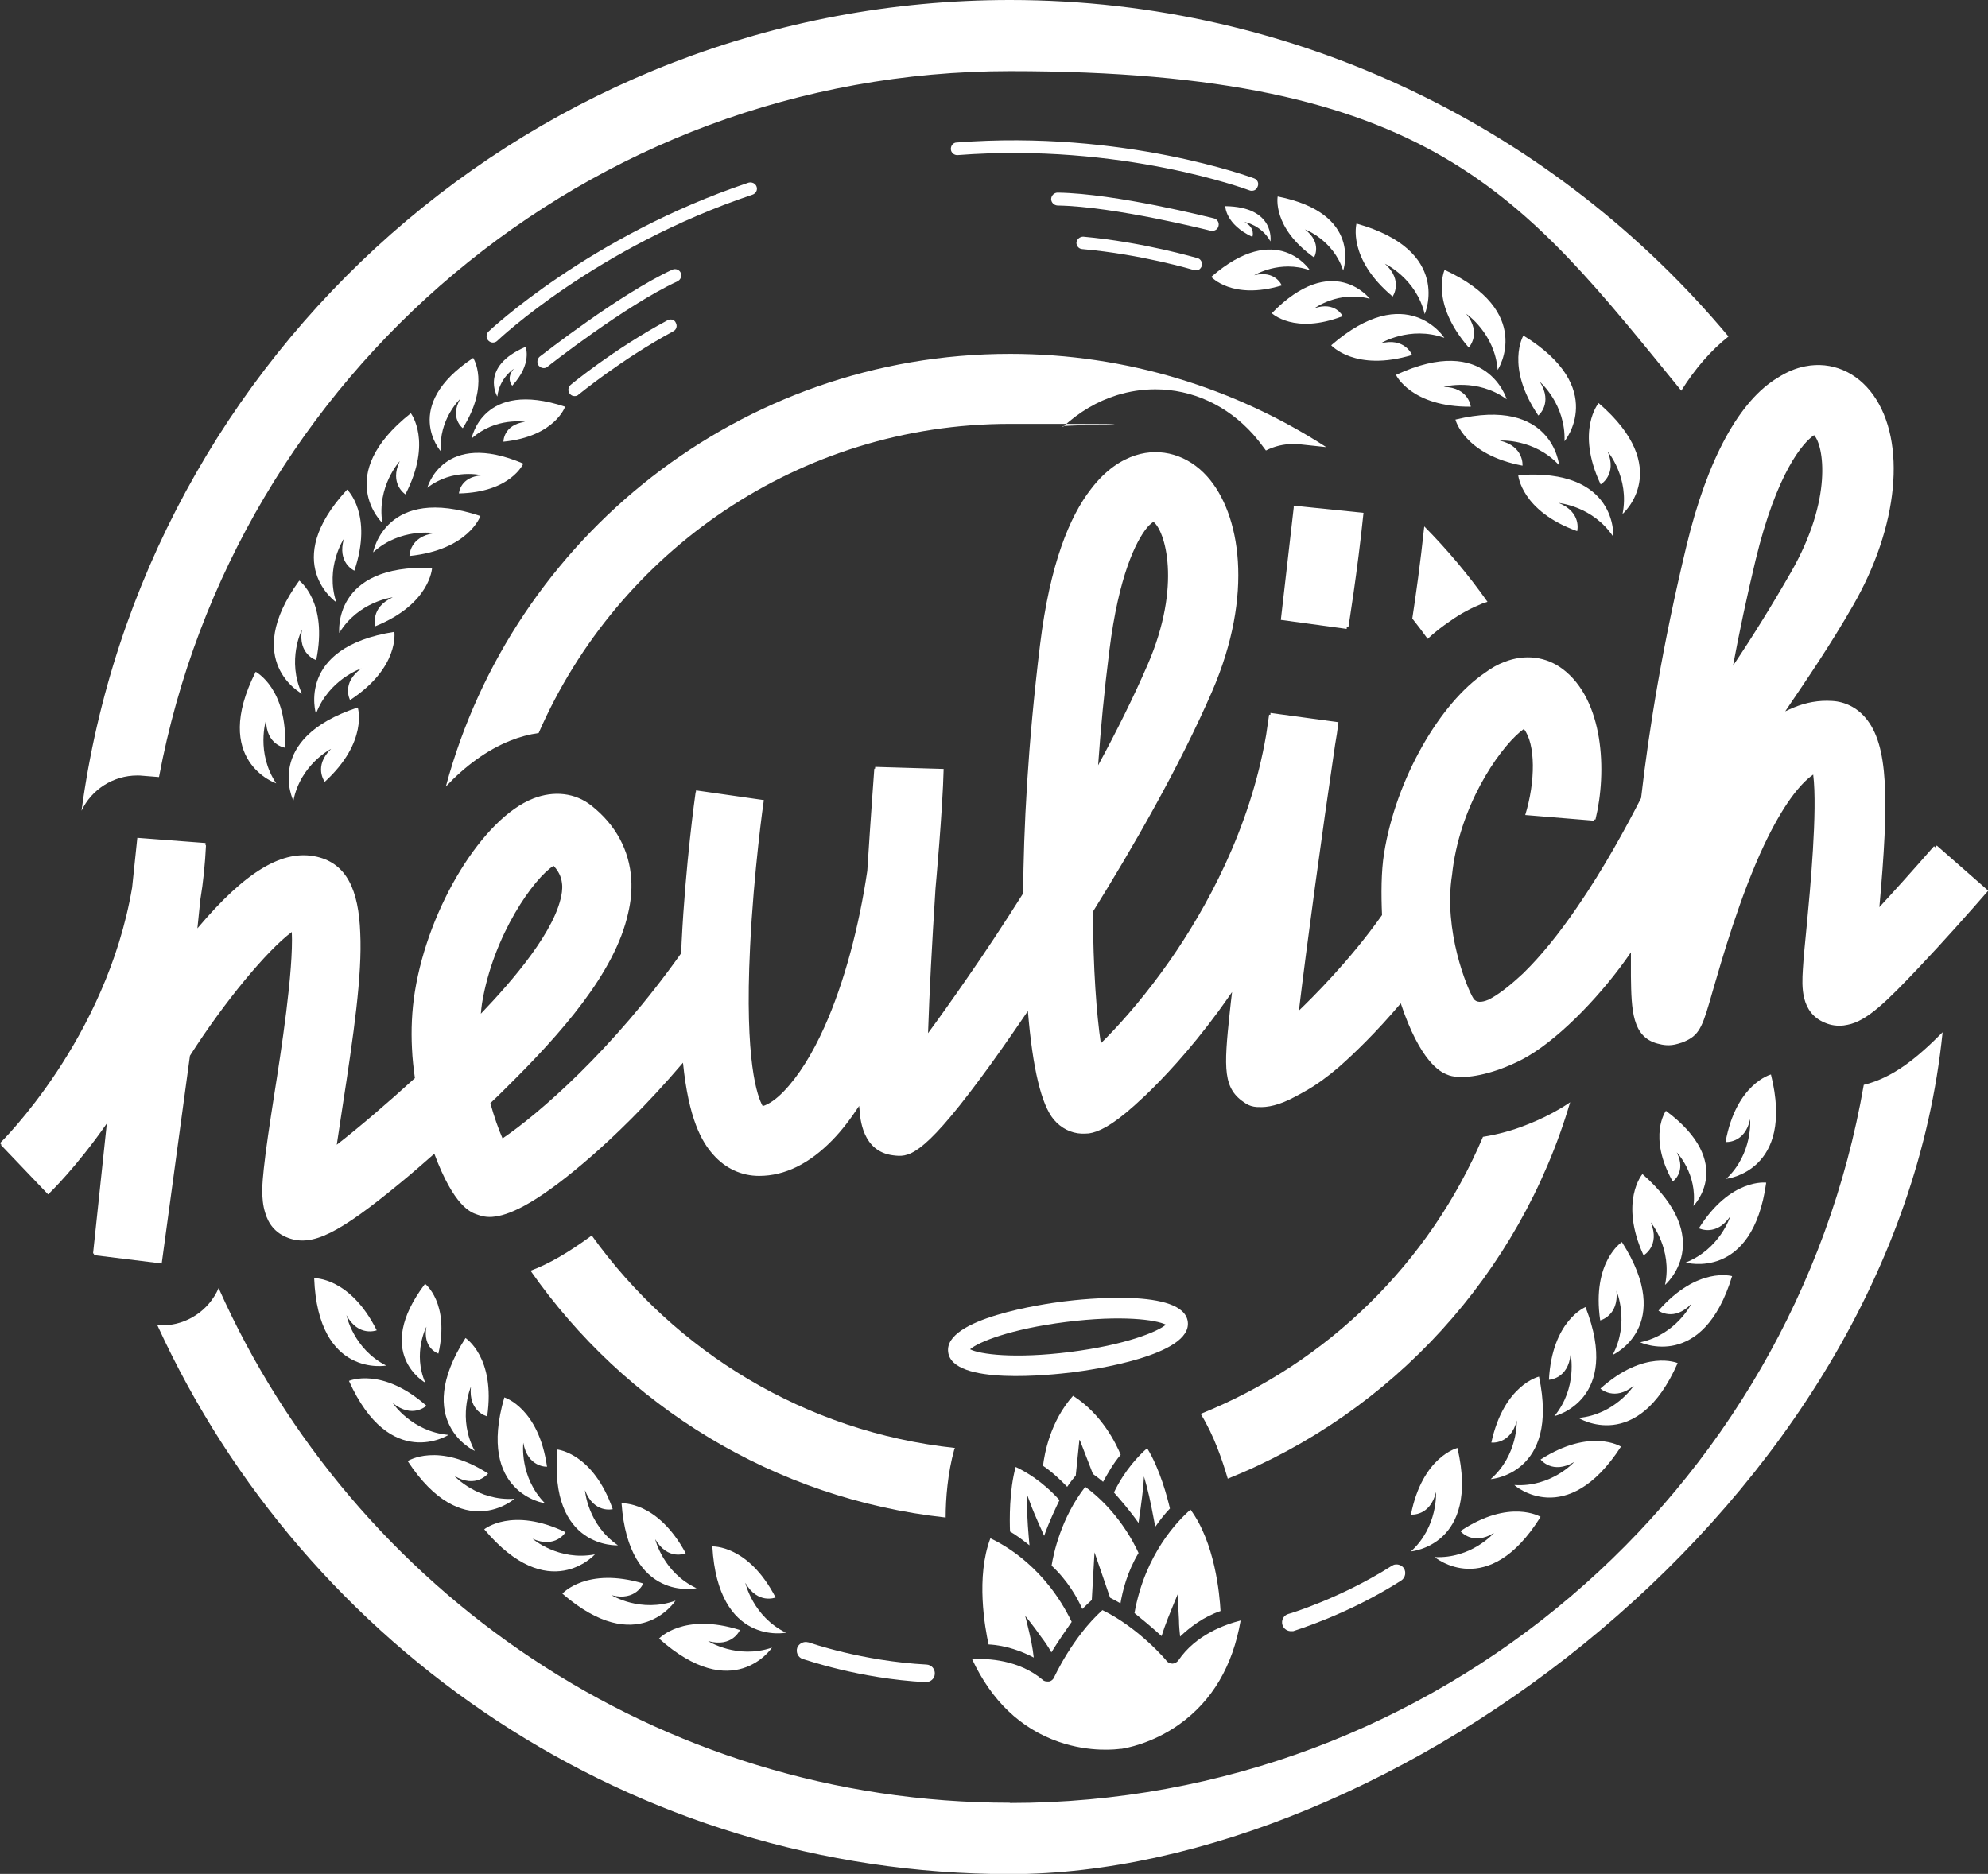 <?xml version="1.0" encoding="UTF-8"?>
<svg id="a" xmlns="http://www.w3.org/2000/svg" xmlns:xlink="http://www.w3.org/1999/xlink" version="1.1" viewBox="0 0 880.2 829.8">
  <rect x="0" y="0" width="880.2" height="829.8" fill="#333333" stroke="none"/>
  <!-- Generator: Adobe Illustrator 29.3.0, SVG Export Plug-In . SVG Version: 2.1.0 Build 146)  -->
  <defs>
    <style>
      .st0 {
        fill: #fff;
      }
    </style>
  </defs>
  <path class="st0" d="M476.6,107.3c-.1,1.5,1,2.9,2.5,3,26.2,2.3,49.3,9.2,49.5,9.3.7.2,1.3,0,1.9,0,.7-.3,1.3-1,1.6-1.8.4-1.5-.4-3.1-1.9-3.5-.2,0-23.9-7.1-50.6-9.5h0c-1.5,0-2.8,1.1-3,2.6Z"/>
  <path class="st0" d="M537.9,102h0c.8-.3,1.4-1,1.6-1.9.4-1.5-.5-3-2-3.4-1.8-.4-43.3-11-69.2-11.4-1.5,0-2.8,1.2-2.9,2.8,0,1.5,1.2,2.8,2.8,2.9,25.3.4,67.5,11.1,67.9,11.2.6.1,1.3,0,1.8-.2Z"/>
  <path class="st0" d="M536.3,122.6s9.2,10.4,31.2,3.8c0,0-2.8-6.9-12.2-4.5,0,0,11.3-7,24.7-2.2,0,0-14.5-22.5-43.7,2.9Z"/>
  <path class="st0" d="M630.8,139.1h0s12.5-28.1-30.2-40.1c0,0-4.2,15.4,16,32.3,0,0,4.9-7-3.4-14.5,0,0,13.8,6.4,17.6,22.3Z"/>
  <path class="st0" d="M542.5,91.3s0,8,12,13.6c0,0,1.5-4-3.5-6.6,0,0,7.5,1.3,11.5,8.6,0,0,2.3-15.3-20-15.6Z"/>
  <path class="st0" d="M542.5,91.3h0Z"/>
  <path class="st0" d="M565.7,87s-2.6,13.7,16.1,27c0,0,3.8-6.4-4-12.4,0,0,12.5,4.6,16.9,18.2,0,0,8.9-25.3-29-32.8Z"/>
  <path class="st0" d="M563.1,138.7h0s10,9.6,31.4,1.3c0,0-3.3-6.7-12.5-3.5,0,0,10.7-7.9,24.5-4.2,0,0-16.4-21.3-43.4,6.4Z"/>
  <path class="st0" d="M664,195.1h0s15.2-1.1,26.3,10.9c0,0-2.8-30.6-45.9-20.2,0,0,3.8,15.5,29.7,20.4,0,0,.8-8.6-10.1-11.1Z"/>
  <path class="st0" d="M71.6,559.5h0l12.5-92c15.3-24,34.3-46.8,45.1-54.8.8,17.2-4.8,53.2-7.8,72.2-1.9,12.3-3.7,23.9-4.6,32.6-.6,5.8-1.4,13.2.6,19.5,1.4,4.8,4.3,9,10.3,11.2,10.6,3.9,22.3-1.9,49.8-24.6,5-4.1,9.9-8.4,14.8-12.7,8.7,23.4,16.2,26,18.9,26.9,1.7.6,4.2,1.5,8.1.9,7.3-1,19.7-6.7,42.9-27,8.9-7.8,23.7-21.7,40.2-41.1,2.5,24.9,8.3,35,13.3,40.6,5.4,6.2,12.6,9.5,20.4,9.5,11.4,0,22.3-5.4,32.5-15.9,4.1-4.2,8-9.3,11.8-15.1,0,.3,0,.7.1,1,.3,4.7,1.3,19.2,14.9,20.9,6.5.8,12.3,1.5,38.4-33.7,6-8,13-18,21.3-30.2,2.1,25.5,6,41.6,11.5,48.1,3.2,3.8,7.6,6,12.3,6.2,1,0,2,0,3.2-.1,4.1-.6,9.8-3.1,20.1-12.3,1.5-1.4,3.2-2.9,5-4.6,7.5-7.2,19.2-19.4,32.2-37.1,2-2.7,4-5.6,6.1-8.6-.4,3.1-.7,6.1-1,8.8-2.7,25.4-3.1,34.1,7,40.5,1.5,1,3.2,1.5,5,1.6h.5c4.1.3,9.5-.8,16.5-4.6,1.5-.8,3.2-1.7,4.9-2.7,4.4-2.5,9.3-6,14.4-10.4,6.6-5.8,16.3-15.1,27.4-28.2,1,2.8,1.6,4.6,1.6,4.6,8.7,23.4,17.2,26.2,18.8,26.9,5.2,2.4,15.8.8,26-3.3,3.5-1.4,6.9-3,10.1-4.9,15-8.9,33.2-28,45.4-45.9v10.6c.2,15.1.6,26.8,11.7,29.8,2.6.7,5.4,1.2,9.1.1,1.2-.3,2.4-.7,3.8-1.4,6.1-2.9,7.4-7.2,11.5-21.6,4.3-14.8,12.2-42.4,22.9-65.1,8.3-17.5,15.8-27,21.7-31.1,2,15.7-1.4,51.4-2.8,66.2-.8,8.1-1.5,15.1-1.8,20.4-.4,7-1.1,18.8,9.8,23.3,2.8,1.2,5.5,1.5,8.3,1.2.6-.1,1.1-.2,1.7-.3,8.6-1.6,17.5-10.5,31.6-25.4,10.9-11.5,22.8-24.9,30.7-34l-22.8-20c-.2.3-.4.5-.7.8l-.5-.5c-9.9,11.3-17.8,20.1-24.2,27,4.3-47.8,4.1-71.9-6.2-83.9-3.8-4.5-9.1-7.1-14.7-7.4-6-.4-11.7.7-17,2.9-1.3.5-2.5,1.1-3.8,1.7,10.1-14.9,20-29.4,30-46.8,20.2-35,23.8-72.5,9-93.3-7.3-10.2-18.5-15-30.1-12.7-4.2.8-8.2,2.5-12.1,5-17,10.1-31.2,35.9-40.5,74.5-10.6,44-16.6,81.2-20.1,111.7-6.7,13.1-16.5,31.1-28.1,48-8.8,12.9-16.7,22.3-23.5,29-.2.2-.4.4-.6.6-.4.4-.8.7-1.2,1.1-5.2,4.8-10.3,8.7-14.2,10.6-3.1,1.3-5.4,1.3-6.6-.5-2.8-4.4-13.4-30.2-9.5-54.8.2-1.8.4-3.5.7-5.3,4.8-29.7,22.3-53.1,31.1-59.3,5.2,6.6,5.2,23.2.6,38.1l30.3,2.5c0-.2,0-.4,0-.5h.8c5.2-21.3,3.7-53-14.6-66.7-7.2-5.4-16.5-6.7-25.7-3.1-2.9,1.1-5.8,2.7-8.6,4.8-19.8,13.3-39.4,46.8-44.7,80-1.3,8-1.3,18.3-.9,27.3-14.4,20.4-31.3,37-36.8,42.3,3.4-28.4,10.2-78.4,16-117.6.6-3.3,1.1-6.7,1.5-10.1l-30.1-4.1s0,.3,0,.8h-.6s-.5,3.3-1.3,8.9c-7.2,42.1-26.8,77.2-42.6,99.9-10.2,14.6-20,25.9-27.8,33.9l-2.8,2.8c-1.9-12.9-3.4-32.7-3.5-58.3,17.6-28.3,38.2-64,52.7-97.4,18.8-43.3,12.5-79-2.1-95.3-8.5-9.5-20.4-13-31.7-9.4-6.2,2-13.2,6.3-19.8,15-9.4,12.1-18.1,33-22.5,68.8-5.5,44.9-7.3,82-7.5,110.2-8.7,13.8-17.3,26.8-25.4,38.4-6,8.7-11.7,16.7-16.7,23.5.6-18.3,1.7-38.9,3.3-64.1,0,0,3.2-34.9,3.6-52.9l-30.3-.9s0,.3-.1.8h-.3c0,.3-1.5,20-3.1,45.2-3.6,24.4-10.1,49.4-19,69.2-5.3,11.8-11.4,21.7-18.1,28.6-3.3,3.4-6.5,5.6-9.2,6.4-2.3-4-8.1-19.5-5.6-70.4,1.6-33.5,6-64.8,6.1-65.1l-30-4.3c0,.1-.1.4-.1.8h-.1c-.2,1.3-4.5,32-6.2,66.4-.1,1.7-.1,3.3-.2,4.9-30.4,43-63.5,71.5-79.1,82-1.8-4.1-3.7-9.5-5.4-15.6,2.7-2.5,5.1-4.9,7.2-7,23.9-23.6,48-50.7,53.8-77.1,1.2-5,1.7-10,1.4-15-.8-12.9-6.9-24.2-17.7-32.7-7.1-5.6-16.5-6.7-25.7-3.1-22.3,8.7-46.3,47.8-52.4,85.4-1.4,8.7-1.7,17.2-1.3,25.2.2,4.6.7,9,1.3,13.2-12.4,11.3-24.8,21.9-34.6,29.5.8-5.5,1.7-11.2,2.5-16.5,5-32.4,8.8-58.6,7.9-77.3-.7-19-6-30.6-19.1-33.7-15-3.5-31.5,6.2-53,31.7l1.3-12.7c1.3-7.8,2.1-15.8,2.5-24.1h-.2c0-.3,0-.7,0-1l-30.2-2.3-2.3,22C47.1,460.2.5,505.7,0,506.2l.6.6c-.1.1-.2.2-.2.2l20.9,21.9c1.1-1,12.6-12.2,26-31.4l-6.1,57.6h.4v.7c0,0,30,3.7,30,3.7ZM777.3,248h0c9.3-38.5,20.9-52,25.9-55.3,4.2,4.5,8.5,28.1-10.3,60.8-8.5,14.8-17,28.5-25.6,41.3,2.8-14.9,6.1-30.6,10-46.8ZM491.2,287.9h0c4.1-32.8,11.7-48.2,16.7-54.3,1.1-1.3,2.1-2.1,2.8-2.5,5,3.7,12.8,27.8-2.6,63.3-6.2,14.3-13.7,29.4-21.9,44.5,1.1-15.8,2.7-32.9,5-51ZM213.4,444.4c5-30.6,23.3-55.8,31.7-61,3,3.2,3.6,6.1,3.8,8.4.1,1,0,2.1-.1,3.2-2.2,16.6-22,39.4-35.9,53.9.1-1.5.3-3,.5-4.5h0Z"/>
  <path class="st0" d="M681.1,184s6.6-5.4.7-14.9c0,0,11.5,9.9,10.9,26.3,0,0,19.6-23.6-18.2-46.8h0s-8.2,13.6,6.6,35.4Z"/>
  <path class="st0" d="M656.2,267.3c.8-.3,1.6-.5,2.4-.8-8.4-11.9-17.8-23.1-28-33.4-1.7,16.1-3.8,31.1-5.3,40.8,2.3,2.9,4.6,5.9,6.8,9,3.2-3,6.6-5.6,10-7.9h0c4.6-3.3,9.4-5.8,14.1-7.7Z"/>
  <path class="st0" d="M651.2,180.1s-.8-8.5-12-8.8c0,0,14.7-4.1,27.9,5.5,0,0-8.7-29.5-49-10.8-.1,0,6.7,14.3,33.1,14.1Z"/>
  <path class="st0" d="M625.2,157.2s-3.2-8-14-5.1c0,0,12.9-8,28.3-2.5,0,0-16.6-25.8-50.1,3.3,0,0,10.6,11.9,35.8,4.3Z"/>
  <path class="st0" d="M639.6,119.5s-6.6,14.5,10.7,34.4c0,0,5.9-6.2-1.1-14.9,0,0,12.6,8.5,13.9,24.8.4-.5,16.3-25.9-23.5-44.3Z"/>
  <path class="st0" d="M663.1,163.8h0Z"/>
  <path class="st0" d="M596.3,277.8h.7c0-.1,4-24.4,6.7-50.7l-30.2-3.1h-.7c0-.1,0,.8,0,.8,0,0-5.7,49.5-5.7,49.7l29.2,4c-.1.1,0-.3,0-.7Z"/>
  <path class="st0" d="M133.7,307.2h0c-6.9-14.9,0-28.4,0-28.4-1.9,11,6.3,13.5,6.3,13.5,5.3-25.8-7.5-35.2-7.5-35.2-26,35.8,1.2,50.1,1.2,50.1Z"/>
  <path class="st0" d="M156.9,252.7c8.4-25-3.2-35.9-3.2-35.9-30.1,32.5-4.8,49.9-4.8,49.9-5.1-15.5,3.4-28.2,3.4-28.2-3.2,10.8,4.6,14.2,4.6,14.2Z"/>
  <path class="st0" d="M174.6,279.8h0c-43.8,6.9-34.7,36.3-34.7,36.3,5.7-15.3,20.1-20.1,20.1-20.1-9.1,6.5-5,14-5,14,22-14.4,19.6-30.2,19.6-30.2Z"/>
  <path class="st0" d="M191.3,251.5h0c-44.3-1.8-41.1,28.8-41.1,28.8,8.5-14,23.7-15.8,23.7-15.8-10.2,4.6-7.7,12.8-7.7,12.8,24.4-9.9,25.1-25.8,25.1-25.8Z"/>
  <path class="st0" d="M126.2,331.1h0c1.2-26.3-13-33.6-13-33.6-20,39.6,9.1,49.4,9.1,49.4-9.1-13.6-4.5-28.1-4.5-28.1,0,11.2,8.4,12.3,8.4,12.3Z"/>
  <path class="st0" d="M707.8,178.5s-10.3,12.2.9,36c0,0,7.4-4.3,3.1-14.6,0,0,9.8,11.6,6.6,27.7,0,0,23.1-20.1-10.6-49.1Z"/>
  <path class="st0" d="M60.8,343.4c.7,0,1.4,0,2.1.1l7.5.6C103.7,166.4,260,31.5,447.2,31.5s226.8,55.2,297.2,141.5c6.2-9.9,13.2-17.9,20.9-24C689.2,58,574.8,0,447.2,0,237.3,0,63.4,156.6,36.1,359c4.4-9.3,13.9-15.6,24.7-15.6Z"/>
  <path class="st0" d="M714.3,237.7s2.1-30.6-42.1-27.3c0,0,1.3,15.9,26.1,24.8,0,0,2.2-8.3-8.2-12.5,0,.1,15.1,1.3,24.2,15Z"/>
  <path class="st0" d="M143.8,346.2h0c19.4-17.8,14.6-32.9,14.6-32.9-42.1,13.8-28.5,41.3-28.5,41.3,3.1-16.1,16.7-23,16.7-23-8,7.8-2.8,14.6-2.8,14.6Z"/>
  <path class="st0" d="M213.4,210.5h0c-9.8.6-10.2,8-10.2,8,23-.5,28.5-13.2,28.5-13.2-35.6-15.2-42.5,10.7-42.5,10.7,11.3-8.8,24.2-5.5,24.2-5.5Z"/>
  <path class="st0" d="M179.5,218.9h0c12.1-23.4,2.4-35.9,2.4-35.9-34.8,27.5-12.6,48.6-12.6,48.6-2.6-16.2,7.7-27.4,7.7-27.4-4.8,10.1,2.5,14.7,2.5,14.7Z"/>
  <path class="st0" d="M195.2,199.9c-1.1-14.2,8.6-23.3,8.6-23.3-4.9,8.5,1.1,13,1.1,13,12.2-19.5,4.6-31.1,4.6-31.1-32.2,21.4-14.3,41.4-14.3,41.4Z"/>
  <path class="st0" d="M208.8,194.2h0c10.6-9.6,23.7-7.4,23.7-7.4-9.7,1.3-9.6,8.8-9.6,8.8,22.8-2.3,27.3-15.5,27.3-15.5-36.6-12.2-41.4,14.1-41.4,14.1Z"/>
  <path class="st0" d="M238.5,324.6c35.1-80.5,115.4-136.9,208.6-136.9s15.9.4,23.7,1.2c7.1-6.5,15-11.2,23.7-13.9,5.5-1.7,11.2-2.6,17-2.6,16.4,0,31.8,7.1,43.3,19.9,2,2.3,3.9,4.7,5.7,7.2,3.7-1.9,7.9-2.9,12.3-2.9s2.1.1,3.1.2l11.3,1.2c-40.4-26.1-88.5-41.3-140-41.3-119.4,0-220.2,81.4-249.8,191.6,8.6-9.1,18.2-16.2,28.5-20.3h0c4.2-1.7,8.4-2.8,12.6-3.4Z"/>
  <path class="st0" d="M226.8,170.8c9-9.8,5.9-17.2,5.9-17.2-20.5,8.8-12.5,22-12.5,22,.9-8.2,7.3-12.3,7.3-12.3-3.7,4.3-.7,7.5-.7,7.5Z"/>
  <path class="st0" d="M301.4,120.8c-.6-1.4-2.3-2-3.7-1.4-23.5,10.9-57.2,37.4-58.7,38.5-1.2,1-1.4,2.7-.5,4,.6.7,1.4,1.1,2.2,1.1s1.2-.2,1.7-.6c.3-.3,34.6-27.2,57.5-37.8,1.5-.7,2.1-2.4,1.5-3.8Z"/>
  <path class="st0" d="M335,82.7h0c-.5-1.5-2.1-2.2-3.6-1.8-70.2,23.5-114.7,65.5-115.1,65.9-1.1,1.1-1.2,2.9-.1,4,.6.6,1.3.9,2,.9s1.4-.2,2-.8,44-41.6,113-64.7c1.5-.5,2.3-2.1,1.8-3.5Z"/>
  <path class="st0" d="M212.7,228.5h0c-42.1-14.1-47.5,16.1-47.5,16.1,12.1-11,27.1-8.5,27.1-8.5-11.1,1.5-11,10.1-11,10.1,26.2-2.7,31.4-17.7,31.4-17.7Z"/>
  <path class="st0" d="M295.6,141.8h0c-23.7,12.7-42.7,28.4-42.9,28.6-1.2,1-1.4,2.8-.4,4,.6.7,1.3,1,2.1,1s1.3-.2,1.8-.7c.2-.1,18.8-15.5,41.9-28,1.4-.7,1.9-2.4,1.1-3.8-.5-1.3-2.2-1.8-3.6-1.1Z"/>
  <path class="st0" d="M555.3,79h0c-.6-.2-57.9-21.6-131.7-15.9-1.6,0-2.7,1.5-2.6,3,.1,1.6,1.5,2.7,3,2.6,72.5-5.6,128.7,15.4,129.2,15.6.7.3,1.5.2,2.1,0,.7-.3,1.2-.8,1.5-1.6.7-1.5,0-3.1-1.5-3.7Z"/>
  <path class="st0" d="M702,578.8h0s-14.8,5.9-16.2,32.2c0,0,8.6-.3,9.6-11.4,0,0,3.2,14.9-7.2,27.5,0,0,29.9-7,13.8-48.3Z"/>
  <path class="st0" d="M517.1,716.6h0c2.2-5.6,4.5-11,4.5-11,0,0,0,5.9.4,11.8,0,2.7.3,5.3.5,7.3,4.2-4,10.4-8.8,17.9-11.3-.4-7.5-2.5-30.3-13.3-44.9-5.6,4.9-20.1,19.6-24.8,45.8,2.5,2,7.6,6.2,12,10.2.7-2.3,1.7-5.1,2.8-7.9Z"/>
  <path class="st0" d="M468.7,771.3h0c14.1,4.9,26.1,3.3,27.4,3.1h.5c1.3-.2,13.3-2.1,25.5-10.8,14.6-10.4,23.7-25.8,27.2-46-6.7,1.7-19.8,6.2-27.6,17.7-.6.8-1.5,1.3-2.5,1.4-1,0-2-.4-2.6-1.1,0-.2-12.4-14.8-28.5-22.6-13.3,12-21.3,29.6-21.4,29.8-.4.9-1.2,1.6-2.2,1.8h-.3c-.9,0-1.8,0-2.5-.7-10.5-8.9-24.3-9.6-31.3-9.2,8.6,18.4,21.4,30.7,38.3,36.6Z"/>
  <path class="st0" d="M682.1,671.7h0s-13.6-8.3-35.5,6.3c0,0,5.4,6.7,14.9.8,0,0-10,11.5-26.3,10.7,0,0,23.5,19.8,46.9-17.8Z"/>
  <path class="st0" d="M660,655s30.6-2.1,21.4-45.4c0,0-15.5,3.5-21.1,29.2,0,0,8.5,1.1,11.3-9.8-.1,0,.7,15.2-11.6,26Z"/>
  <path class="st0" d="M475.1,618.1h0c-10.2,11.4-12.7,25.9-13.3,31,4.1,2.7,8.1,6.6,10.7,9.3,1.4-2.1,2.8-3.8,3.8-5l1.6-15.7h.2l5.8,15c1.2.9,2.8,2,4.5,3.5,1.8-3.3,4.5-8.2,7.8-12-2-4.8-8.3-18-21.1-26.1Z"/>
  <path class="st0" d="M505,668h0c.5-3.5.9-7.1,1.2-9.7.2-2.6.3-4.5.3-4.5,0,0,.5,1.7,1.2,4.3s1.5,6.1,2.2,9.7c.6,2.9,1.1,5.8,1.6,8.3,2-2.9,4.3-5.8,6.5-8.1-1.1-4.7-4.4-17.5-10.1-26.7-3.4,3-9.8,9.4-14.7,19.6,2.3,2.6,6.9,7.8,10.9,13.5.2-2,.6-4.2.9-6.4Z"/>
  <path class="st0" d="M483.4,708.4h0Z"/>
  <path class="st0" d="M491.5,707.5c1.4.7,3,1.6,4.6,2.5.9-5.4,3-14,8-22.3-2.1-4.7-9.5-19-23.6-29.3-10.8,13.9-14.1,29.8-14.9,34.9,7.1,6.6,11.4,14.2,13.6,19.2,1.5-1.5,3-2.9,4.2-4l1.2-21.1,6.9,20.1Z"/>
  <path class="st0" d="M447.2,678.2h0c2.8,1.6,5.8,3.9,8.6,6.1-.2-2.5-.5-5.6-.7-8.6-.2-3.6-.4-7.2-.5-9.9v-4.5s.5,1.7,1.5,4.2c.9,2.5,2.3,5.8,3.7,9,.9,1.9,1.7,3.8,2.5,5.6,2.3-6.5,5.3-12.7,6.8-15.8-7.5-8.4-15.3-12.8-19.4-14.7-2.9,10.5-2.7,23.8-2.5,28.6Z"/>
  <path class="st0" d="M784.1,475.8h0s-15.4,4-20.1,29.9c0,0,8.5.8,10.9-10.1,0,0,1.3,15.2-10.6,26.4,0,0,30.5-3.2,19.8-46.2Z"/>
  <polygon class="st0" points="766.9 565 766.9 565.1 766.9 565.1 766.9 565"/>
  <path class="st0" d="M766.9,565.1c0,0-15.3-4.5-32.6,15.3,0,0,6.9,5.1,14.6-3.1,0,0-6.7,13.7-22.7,17.1,0,0,27.8,13.1,40.7-29.3Z"/>
  <path class="st0" d="M782,523.7s-15.8-2.1-29.8,20.2c0,0,7.6,3.9,13.9-5.3,0,0-4.5,14.5-19.8,20.5,0-.1,29.6,8.5,35.7-35.4Z"/>
  <path class="st0" d="M782,523.7h0Z"/>
  <path class="st0" d="M717.7,640.6s-13.4-8.5-35.6,5.7c0,0,5.2,6.8,14.9,1.1,0,0-10.2,11.3-26.5,10.2-.1.1,23.1,20.3,47.2-17Z"/>
  <polygon class="st0" points="717.7 640.6 717.7 640.6 717.7 640.7 717.7 640.6"/>
  <path class="st0" d="M465.5,731.7c3.2-5.2,7.1-10.8,9-13.5-11.5-23.8-29.3-33.9-36-37-6.5,17.1-2.4,39.7-.8,47,7.8.4,14.9,3.1,20,5.8-.2-2-.6-4.5-1.1-7.1-1.2-5.7-2.7-11.4-2.7-11.4,0,0,3.7,4.5,7.1,9.4,1.7,2.2,3.3,4.6,4.5,6.8Z"/>
  <path class="st0" d="M742.8,603.6s-14.6-6.3-34.2,11.3c0,0,6.3,5.8,14.8-1.3,0,0-8.3,12.8-24.5,14.3,0,0,26.1,16.3,43.9-24.3Z"/>
  <path class="st0" d="M737.6,491.9h0s-8.2,11.2,3,31.3c0,0,6.2-4.2,1.8-12.9,0,0,9.2,9.5,7.4,23.7,0,0,18.9-19-12.2-42.1Z"/>
  <path class="st0" d="M727.2,519.9h0s-10.4,12.1.5,36c0,0,7.5-4.2,3.2-14.6,0,0,9.7,11.7,6.3,27.7,0,0,23.3-19.9-10-49.1Z"/>
  <path class="st0" d="M708.5,584.7h0s8.3-2,7.2-13.1c0,0,6,14-1.7,28.4,0,0,28-12.6,4.1-50,0,0-13.4,8.7-9.6,34.7Z"/>
  <path class="st0" d="M447.2,798.3h0c-156.1,0-290.7-93.8-350.4-227.9-4.3,9.9-14.1,16.5-25.1,16.5s-1.3,0-2,0c65.5,143.2,210.1,243,377.6,243s391.6-163.7,412.8-372.8c-11.1,11.2-21.8,20.1-34.9,23.3-31.3,180.3-188.9,318-378,318Z"/>
  <path class="st0" d="M215.7,627.2h0c3.8-26.1-9.6-34.7-9.6-34.7-23.9,37.4,4.1,50,4.1,50-7.8-14.4-1.7-28.4-1.7-28.4-1.2,11.1,7.2,13.1,7.2,13.1Z"/>
  <path class="st0" d="M198.6,635.4c-16.3-1.4-24.7-14.1-24.7-14.1,8.7,7.1,14.9,1.2,14.9,1.2-19.7-17.4-34.3-11-34.3-11,18.2,40.4,44.1,23.9,44.1,23.9Z"/>
  <path class="st0" d="M194.1,599.4h0c5.1-22.4-5.9-30.9-5.9-30.9-23.3,30.8.1,43.8.1,43.8-5.7-13.1.5-24.8.5-24.8-1.8,9.6,5.3,11.9,5.3,11.9Z"/>
  <path class="st0" d="M227.8,663.7h0Z"/>
  <path class="st0" d="M227.8,663.7c-16.3,1.1-26.6-10.1-26.6-10.1,9.7,5.7,14.9-1.1,14.9-1.1-22.2-14.2-35.6-5.5-35.6-5.5,24.3,37,47.3,16.7,47.3,16.7Z"/>
  <path class="st0" d="M624.7,687h0s30.6-2.6,20.6-45.8c0,0-15.5,3.7-20.6,29.5,0,0,8.5.9,11.1-10,0,0,1,15.3-11.1,26.3Z"/>
  <path class="st0" d="M695.2,488.1h0c-1.6,1.1-3.2,2.1-4.9,3.1-4.3,2.5-9,4.8-13.9,6.7-6.6,2.7-13.4,4.5-19.8,5.5-23.6,55.7-68.8,100.1-125,122.7,0,0,.2.2.2.3,5.7,9.3,9.4,20.2,11.8,28.4,72.8-29.2,129.2-90.7,151.6-166.7Z"/>
  <path class="st0" d="M166.8,589.1h0Z"/>
  <path class="st0" d="M166.8,589.1c-11.8-23.6-27.7-23.1-27.7-23.1,1.7,44.3,31.9,38.7,31.9,38.7-14.6-7.4-17.6-22.3-17.6-22.3,5.3,9.8,13.3,6.7,13.4,6.7Z"/>
  <path class="st0" d="M242.2,649.5h0c-3.7-26.1-18.9-30.7-18.9-30.7-12.4,42.6,18,46.9,18,46.9-11.5-11.7-9.6-26.8-9.6-26.8,1.9,11,10.5,10.6,10.5,10.6Z"/>
  <path class="st0" d="M617.8,692.8c-.5,0-1.1.3-1.6.6-22.6,14.4-45.6,21.3-45.8,21.3-2.1.6-3.2,2.8-2.6,4.8.5,1.8,2.3,3,4.2,2.8h.6c1-.4,24.2-7.3,47.8-22.4,1.8-1.2,2.3-3.6,1.2-5.4-.8-1.2-2.3-1.9-3.8-1.7Z"/>
  <path class="st0" d="M303.6,687.8c-12.5-23.2-28.4-22.1-28.4-22.1,3.2,44.2,33.2,37.6,33.2,37.6-14.8-6.9-18.3-21.7-18.3-21.7,5.7,9.7,13.5,6.2,13.5,6.2Z"/>
  <path class="st0" d="M341.8,729.5h0q0,0,0,0h0Z"/>
  <path class="st0" d="M341.8,729.6c-15.5,5.3-28.3-2.9-28.3-2.9,10.8,3,14.1-4.9,14.1-4.9-25.1-7.9-35.8,3.8-35.8,3.8,32.7,29.2,49.7,4.5,50,4Z"/>
  <path class="st0" d="M263.4,688.3h0c-16.1,3.1-27.6-6.9-27.6-6.9,10.2,4.5,14.6-2.9,14.6-2.9-23.7-11.4-36-1.3-36-1.3,28.6,34,49,11.1,49,11.1Z"/>
  <path class="st0" d="M348,723h0c-14.7-7.2-18-22.1-18-22.1,5.5,9.7,13.4,6.5,13.4,6.5-12.1-23.4-28-22.6-28-22.6,2.5,44.3,32.6,38.2,32.6,38.2Z"/>
  <path class="st0" d="M422.5,641.9h0c.1-.2.2-.5.3-.7-66.2-7.1-123.9-42.6-160.8-94.1-10.1,7.4-18.9,12.6-27.1,15.6,41.7,59.7,107.8,101,183.8,109.3,0-8.4.9-19.7,3.8-30.1Z"/>
  <path class="st0" d="M409.8,744.9h0c2.2,0,4-1.5,4.1-3.7s-1.5-4-3.7-4.1c-28.5-1.5-51.8-9.7-52.1-9.8-.4,0-.8-.2-1.2-.2-1.7,0-3.2.9-3.9,2.5-.7,2,.3,4.3,2.3,5h0c1.3.3,24.8,8.7,54.5,10.3Z"/>
  <path class="st0" d="M271.3,668.3h0c-8.7-24.9-24.5-26.4-24.5-26.4-3.9,44.2,26.8,42.4,26.8,42.4-13.5-9.2-14.6-24.4-14.6-24.4,4,10.5,12.3,8.4,12.3,8.4Z"/>
  <path class="st0" d="M299.1,708.8c-15.4,5.6-28.3-2.4-28.3-2.4,10.8,2.8,14-5.2,14-5.2-25.2-7.5-35.8,4.5-35.8,4.5,33.4,28.9,49.9,3.3,50.1,3.1Z"/>
  <path class="st0" d="M299.1,708.8h0Z"/>
  <path class="st0" d="M474.8,607.7c8.9-1.1,53-7.5,51.1-22.4s-46.2-10.1-55-9-53,7.5-51.1,22.4c1.8,15,46.1,10.1,55,9ZM429.5,597.5h0c3.6-3.2,17.9-9,42.5-12.1s39.9-1,44.2,1.2c-3.6,3.1-17.9,9-42.5,12.1s-39.9,1-44.2-1.2Z"/>
</svg>